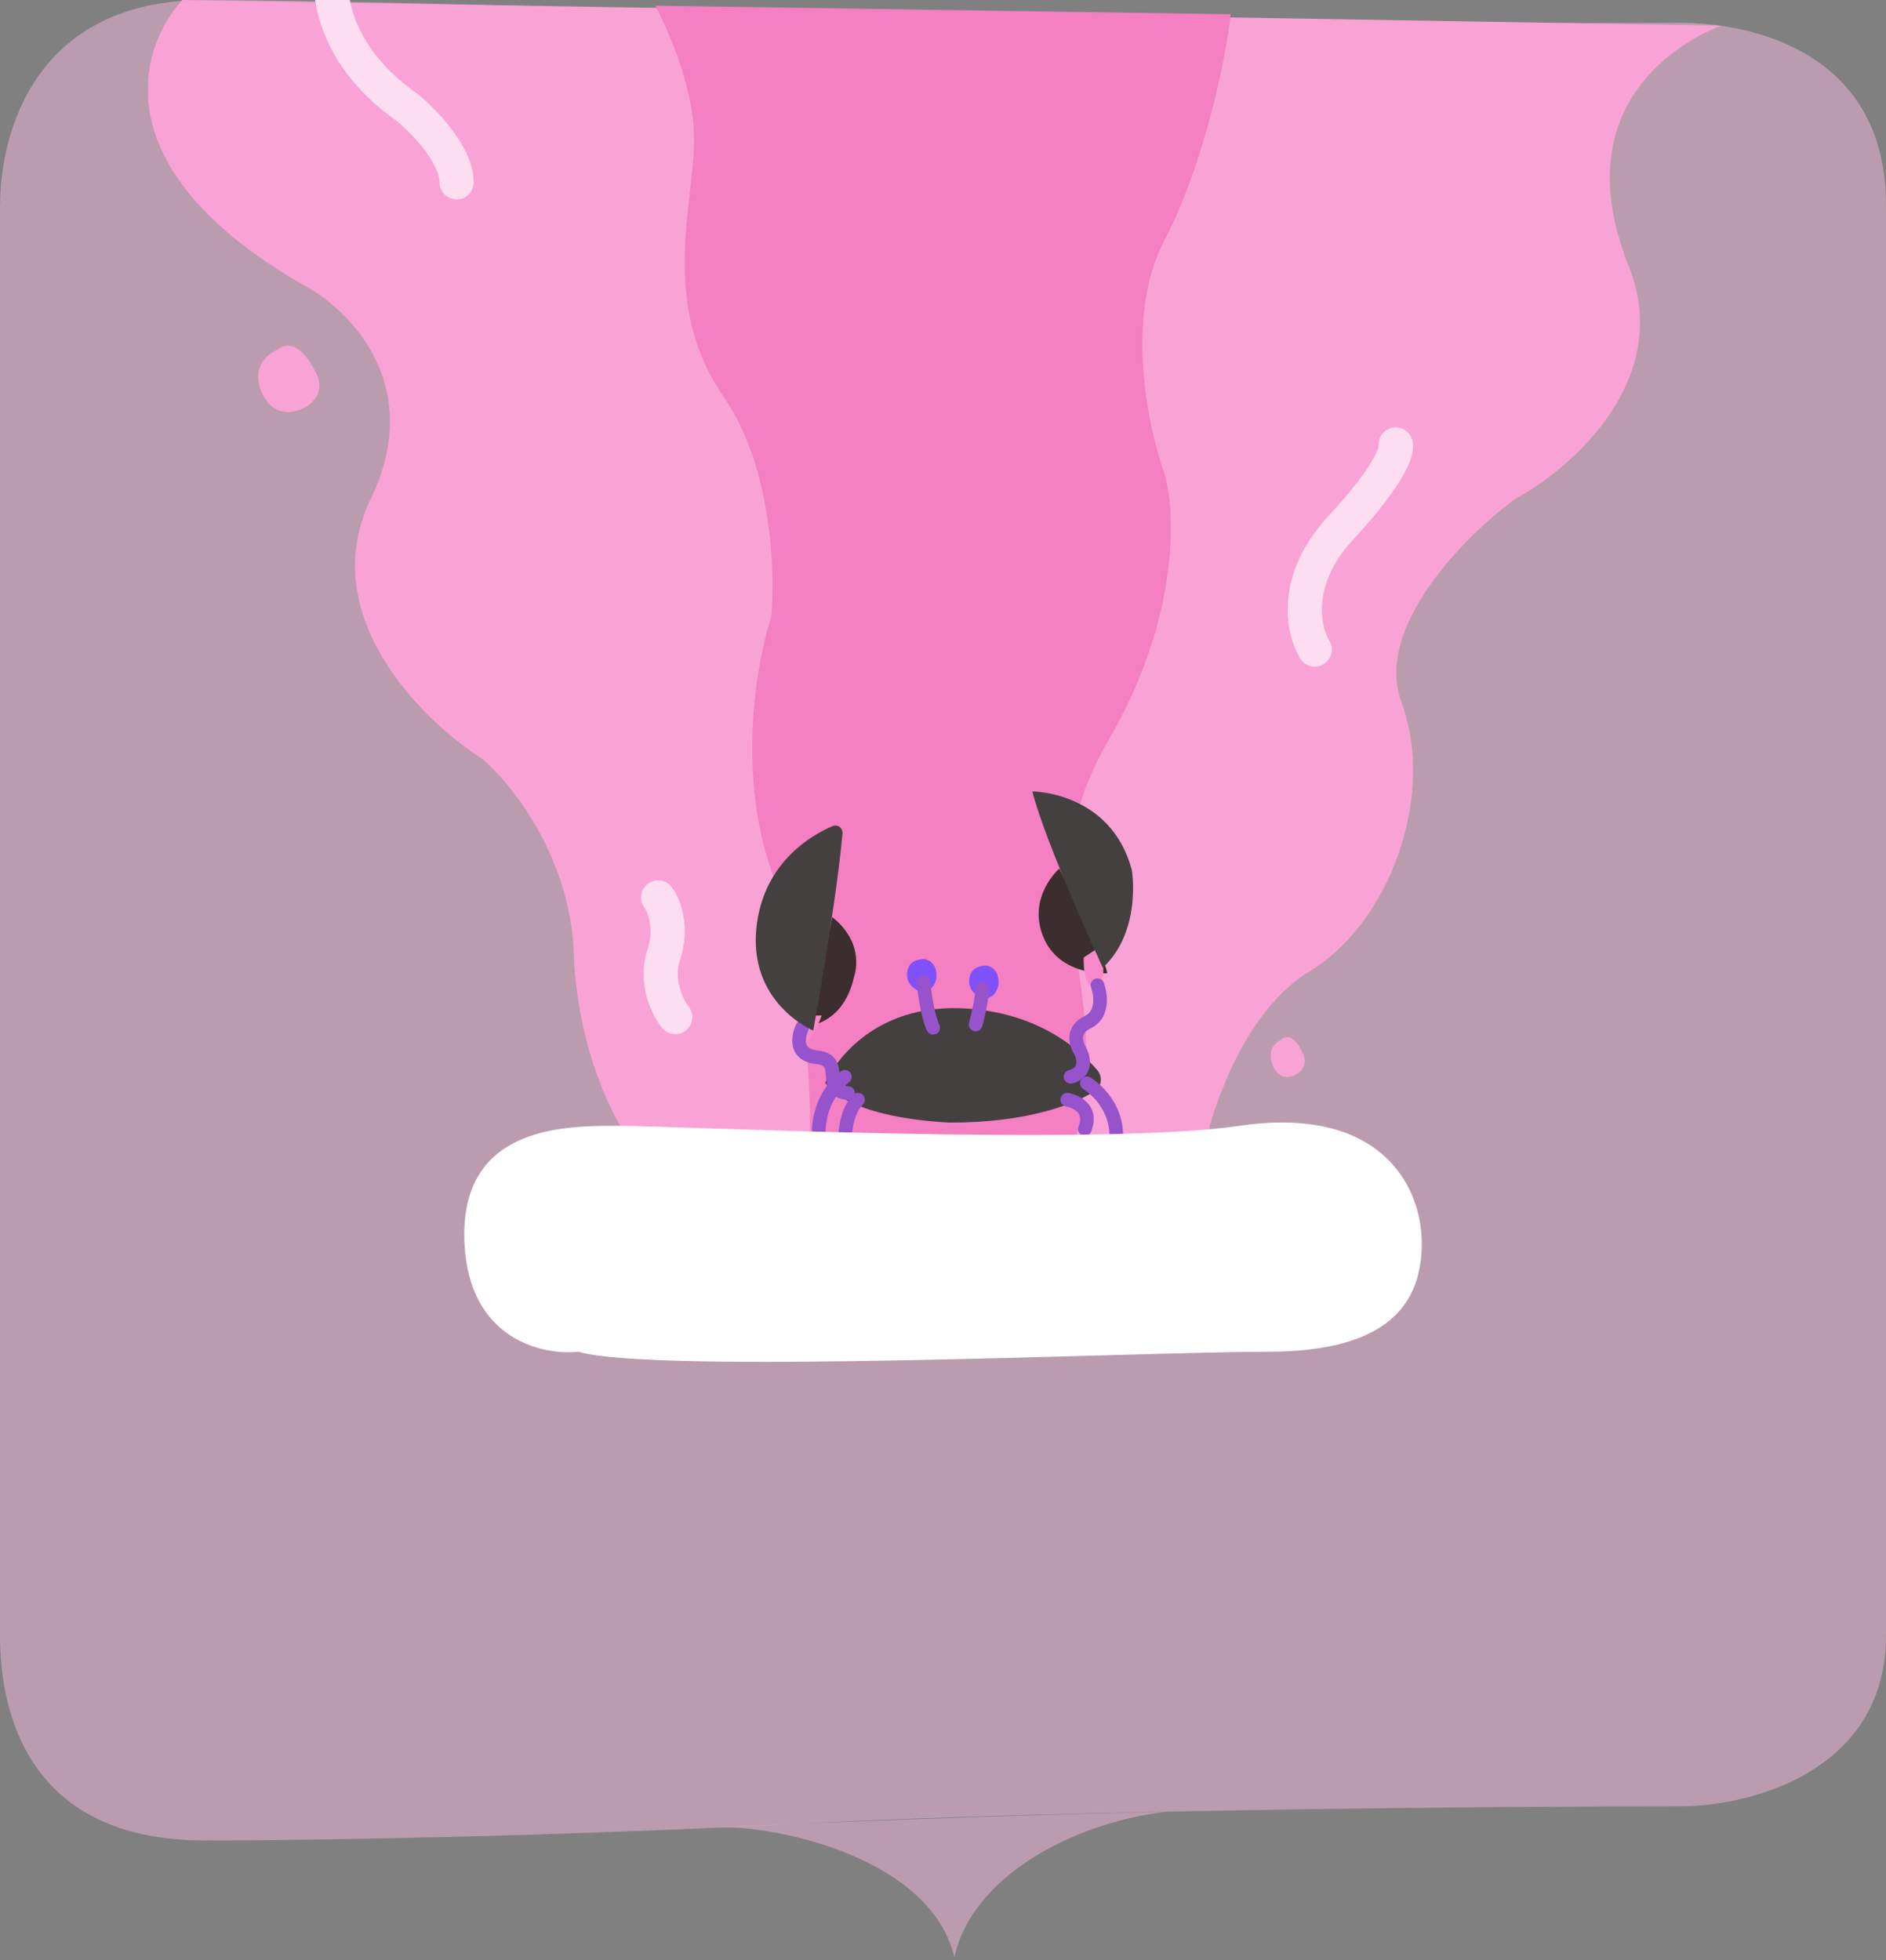 <svg width="331" height="344" viewBox="0 0 331 344" fill="none" xmlns="http://www.w3.org/2000/svg">
<rect x="0" y="0" width="331" height="344" fill="#808080" stroke="none"/>
<path d="M36 323C4.5 323 0 300 0 287H36V323Z" fill="#FBB9DF" fill-opacity="0.48"/>
<path d="M141.571 320C95.401 322.4 52.891 323 36 323V287H295V317C263.094 317 187.74 317.6 141.571 320Z" fill="#FBB9DF" fill-opacity="0.48"/>
<path d="M331 287C331 311 307 317 295 317V287H331Z" fill="#FBB9DF" fill-opacity="0.48"/>
<rect y="36" width="36" height="251" fill="#FBB9DF" fill-opacity="0.48"/>
<rect x="295" y="36" width="36" height="251" fill="#FBB9DF" fill-opacity="0.48"/>
<rect x="36" y="36" width="259" height="251" fill="#FBB9DF" fill-opacity="0.48"/>
<path d="M36.003 0C6.003 -3.1462e-05 0.016 23.5 0.016 36H36.003V0Z" fill="#FBB9DF" fill-opacity="0.48"/>
<path d="M36 36V0C56.178 0 109.957 1.4 158.385 3C206.812 4.6 266.844 4 295 4V36H36Z" fill="#FBB9DF" fill-opacity="0.48"/>
<path d="M331 36C331 8.571 306.5 4 295 4V36H331Z" fill="#FBB9DF" fill-opacity="0.48"/>
<g clip-path="url(#clip0_3877_12665)">
<path d="M229.875 170.441C218.837 177.071 213.011 193.576 211.477 201H111.054C107.86 196.856 101.319 184.322 100.705 167.333C100.092 150.345 89.718 137.465 84.607 133.149C74.003 126.415 55.248 107.873 65.059 87.569C74.871 67.266 60.972 53.903 52.796 49.759C17.84 29.455 24.334 8.46 32 0L302 4.5C290.501 9.162 275.87 21.79 285.835 46.651C293.808 66.54 275.87 82.217 265.904 87.569C257.217 93.957 241.067 110.048 245.973 123.308C252.106 139.882 243.674 162.154 229.875 170.441Z" fill="#F9A2D6"/>
<path d="M135.352 152.665C141.382 169.992 142.387 191.227 142.136 199.679L188.489 201C196.403 172.21 178.69 157.155 194.519 129.95C207.181 108.186 206.327 89.539 204.317 82.936C201.428 74.924 197.383 55.572 204.317 42.26C211.251 28.948 214.995 11.04 216 2.5L115 1C117.512 5.754 122.385 16.693 121.782 26.413C121.029 38.562 116.506 54.41 127.059 69.729C135.5 81.985 136.105 100.544 135.352 108.292C132.84 115.863 129.322 135.338 135.352 152.665Z" fill="#F47FC2"/>
<path d="M59.63 -12C56.963 -6.333 55.63 7.8 71.63 19C74.464 21.333 80.133 27.2 80.133 32" stroke="#FDDDF0" stroke-width="6" stroke-linecap="round"/>
<path d="M118.503 178.5C117.17 176.833 114.903 172.3 116.503 167.5C118.103 162.7 116.501 158.833 115.5 157.5" stroke="#FDDDF0" stroke-width="6" stroke-linecap="round"/>
<path d="M230.74 114C228.709 110.703 226.78 101.815 235.31 92.637C243.841 83.459 245.295 79.055 244.956 78" stroke="#FDDDF0" stroke-width="6" stroke-linecap="round"/>
<path d="M46 68.997C44 64.597 46.834 62.164 48.5 61.497C51 59.366 53.5 61.497 55.5 65.497C57.1 68.697 54.833 70.831 53.5 71.497C51.834 72.497 48 73.397 46 68.997Z" fill="#F9A2D6"/>
<path d="M223.384 187.006C222.267 184.365 223.85 182.905 224.781 182.505C226.178 181.226 227.575 182.505 228.693 184.906C229.587 186.826 228.32 188.107 227.575 188.507C226.644 189.107 224.502 189.647 223.384 187.006Z" fill="#F9A2D6"/>
<path d="M144.846 189.994C144.847 189.994 144.847 189.995 144.848 189.994C144.862 189.96 150.791 176.176 168.87 176.956C182.069 177.526 189.492 184.196 192.545 187.768C193.611 189.015 193.358 190.777 191.951 191.621C188.493 193.696 180.759 197.016 166.673 197.016C147.853 195.99 144.881 190.073 144.842 189.995C144.841 189.993 144.844 189.994 144.846 189.994Z" fill="#454040"/>
<path d="M194.342 170.811C194.342 170.811 185.896 171.383 183.077 164.368C180.257 157.354 185.896 152.453 185.896 152.453C185.896 152.453 193.364 166.094 194.342 170.811Z" fill="#3C2E2E"/>
<path d="M146.055 160.944C146.056 160.944 146.057 160.945 146.056 160.946L142.396 179.899C142.396 179.899 148.176 179.365 149.927 171.277C149.927 171.277 151.995 165.627 146.053 160.948C146.052 160.946 146.053 160.944 146.055 160.944Z" fill="#3C2E2E"/>
<path d="M190.201 168.042C190.201 168.042 189.914 173.111 192.239 173.465C194.564 173.818 193.28 166.014 193.28 166.014L190.201 168.037V168.042Z" fill="#F88AC9"/>
<path d="M140.42 177.202C140.42 177.202 138.661 182.33 140.504 183.155C142.347 183.98 144.197 178.208 144.197 178.208C144.197 178.208 141.543 178.427 140.42 177.202Z" fill="#F88AC9"/>
<path d="M190.756 190.123C190.756 190.123 196.48 193.457 195.878 200.456" stroke="#9753CC" stroke-width="2.393" stroke-miterlimit="10" stroke-linecap="round"/>
<path d="M187.314 192.997C187.314 192.997 192.109 193.778 190.384 198.164" stroke="#9753CC" stroke-width="2.393" stroke-miterlimit="10" stroke-linecap="round"/>
<path d="M143.797 200.455C143.797 200.455 142.576 193.667 148.28 188.974" stroke="#9753CC" stroke-width="2.393" stroke-miterlimit="10" stroke-linecap="round"/>
<path d="M148.291 199.886C148.291 199.886 148.291 195.19 150.587 192.997" stroke="#9753CC" stroke-width="2.393" stroke-miterlimit="10" stroke-linecap="round"/>
<path d="M161.657 174.039C161.657 174.039 158.989 173.377 159.204 170.738C159.418 168.099 162.309 168.317 162.309 168.317C162.309 168.317 164.617 168.613 164.334 171.758C164.334 171.758 163.828 174.319 161.665 174.031L161.657 174.039Z" fill="#8051FB"/>
<path d="M172.558 175.183C172.558 175.183 169.889 174.521 170.104 171.882C170.319 169.244 173.21 169.462 173.21 169.462C173.21 169.462 175.518 169.757 175.234 172.902C175.234 172.902 174.728 175.463 172.566 175.175L172.558 175.183Z" fill="#8051FB"/>
<path d="M192.612 172.901C192.612 172.901 194.405 177.67 190.87 179.407C187.336 181.145 189.567 184.407 189.567 184.407C189.567 184.407 191.541 187.993 187.9 188.974" stroke="#9753CC" stroke-width="2.393" stroke-miterlimit="10" stroke-linecap="round"/>
<path d="M140.772 180.368C140.772 180.368 138.464 185.067 143.446 185.565C148.427 186.063 143.868 191.451 148.849 191.849" stroke="#9753CC" stroke-width="2.393" stroke-miterlimit="10" stroke-linecap="round"/>
<path d="M147.859 146.335C147.952 145.324 147.019 144.586 146.087 144.988C142.35 146.599 134.395 151.234 132.865 161.905C130.851 175.953 142.732 180.862 142.732 180.862C142.732 180.862 146.691 159.066 147.859 146.335Z" fill="#454040"/>
<path d="M162.057 172.331C162.248 174.245 162.86 178.531 163.779 180.368" stroke="#9753CC" stroke-width="2.393" stroke-linecap="round"/>
<path d="M172.384 173.475C172.384 174.14 172.155 176.334 171.236 179.79" stroke="#9753CC" stroke-width="2.393" stroke-linecap="round"/>
<path d="M181.178 138.895C181.178 138.895 194.953 138.899 198.64 152.681C198.64 152.681 200.471 163.36 193.545 169.837C193.545 169.837 183.505 148.078 181.178 138.895Z" fill="#454040"/>
</g>
<path d="M81.517 218.175C82.317 235.061 95.184 237.909 101.518 237.223C115.016 241.221 201.02 237.223 222.52 237.223C244.02 237.223 249.52 228.472 249.52 218.175C249.52 207.877 242.02 193.979 217.52 197.582C193.02 201.185 118.018 197.582 109.018 197.582C100.018 197.582 80.517 197.067 81.517 218.175Z" fill="white"/>
<path d="M167.5 343.5C163.5 326.5 137.5 320.452 126 320.668C174.5 318.5 204.5 317.98 204.5 317.98C188 319.98 170.5 329.5 167.5 343.5Z" fill="#FBB9DF" fill-opacity="0.48"/>
<defs>
<clipPath id="clip0_3877_12665">
<rect width="279" height="201" fill="white" transform="translate(26)"/>
</clipPath>
</defs>
</svg>

